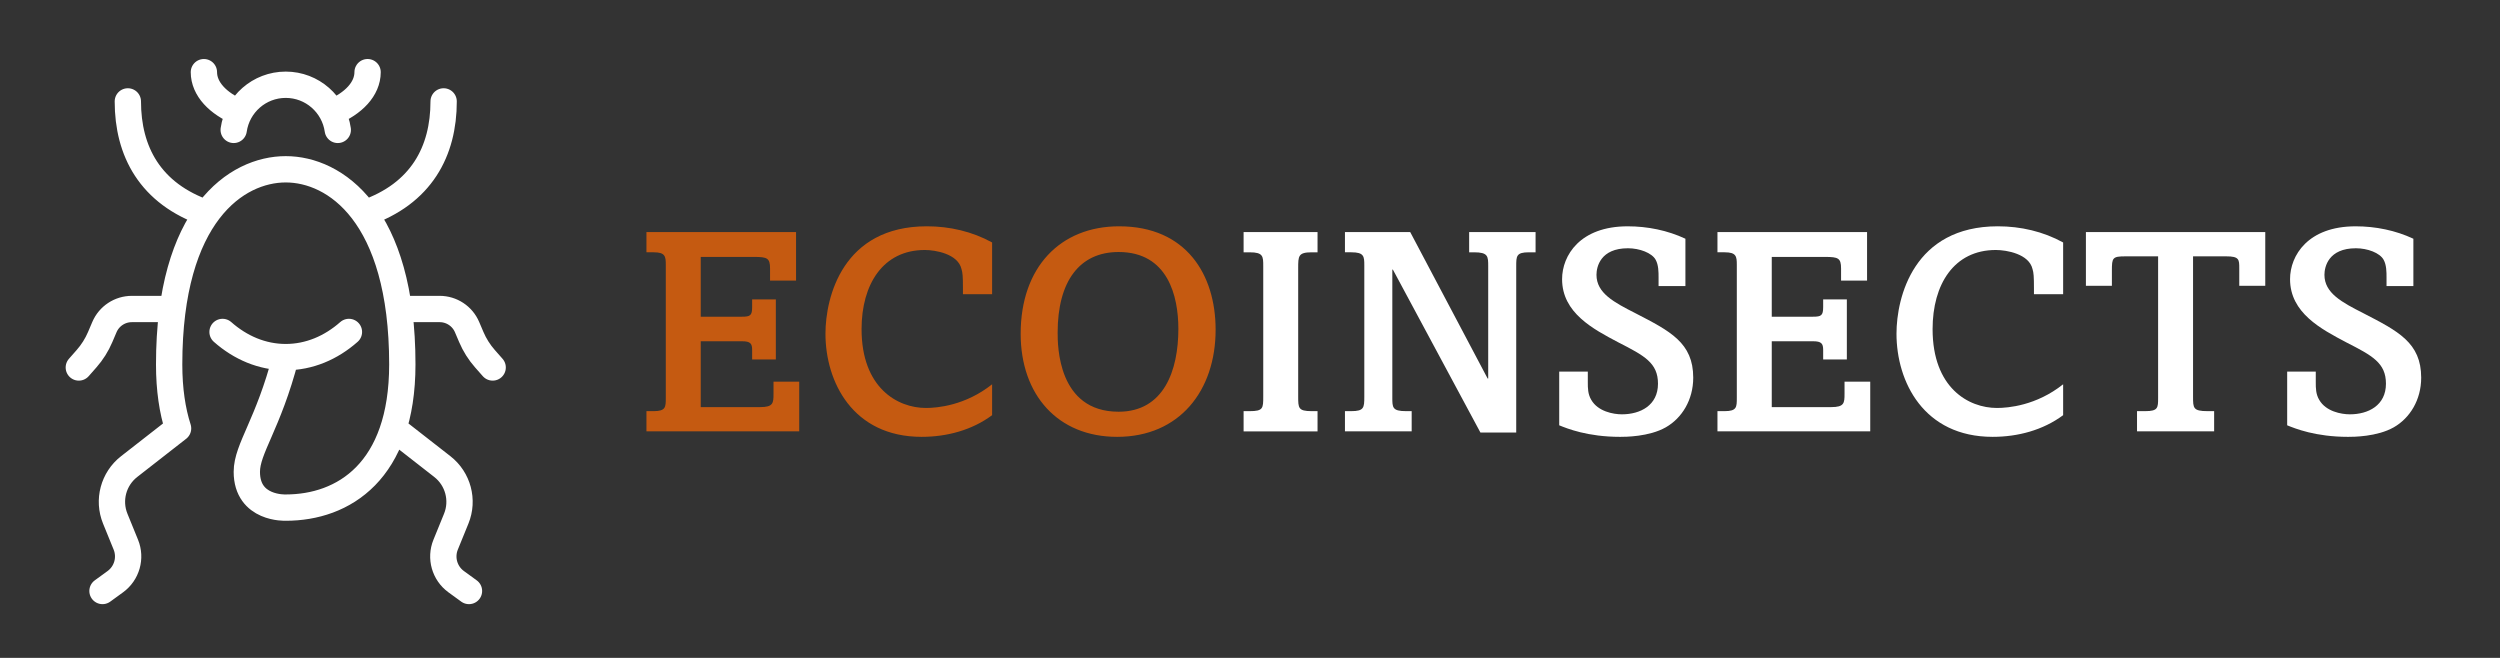 <?xml version="1.0" encoding="UTF-8"?>
<svg xmlns="http://www.w3.org/2000/svg" id="Layer_1" data-name="Layer 1" width="380" height="100" viewBox="0 0 380 100">
  <rect x="0" y="0" width="380" height="100" fill="#333333" stroke="none"/>
  <g>
    <path d="M120.999,35.277v7.375h-3.951v-1.844c0-1.581-.439-1.756-2.415-1.756h-8.122v9.087h6.278c1.229,0,1.537-.176,1.537-1.449v-1.185h3.6v9.131h-3.6v-1.449c0-.966-.264-1.316-1.537-1.316h-6.278v10.009h9.043c1.976,0,2.02-.614,2.02-2.02v-1.844h3.907v7.551h-23.223v-3.073h1.098c1.844,0,1.844-.614,1.844-2.02v-20.237c0-1.273-.088-1.888-1.844-1.888h-1.098v-3.073h22.74Z" fill="#c55a11" stroke-width="0"></path>
    <path d="M150.801,44.715h-4.434v-.791c0-1.932-.044-2.458-.22-3.029-.527-2.283-3.907-2.897-5.575-2.897-6.365,0-9.614,5.224-9.614,12.029,0,8.911,5.443,11.984,9.79,11.984,1.668,0,5.97-.352,10.053-3.6v4.697c-3.073,2.282-6.892,3.292-10.711,3.292-10.492,0-14.619-8.385-14.619-15.672,0-5.575,2.634-16.331,15.409-16.331,3.468,0,6.893.79,9.921,2.458v7.858Z" fill="#c55a11" stroke-width="0"></path>
    <path d="M170.112,34.399c10.185,0,14.662,7.331,14.662,15.715,0,9.308-5.531,16.287-14.97,16.287-9,0-14.662-6.365-14.662-15.672,0-10.097,6.014-16.331,14.97-16.331ZM170.025,62.582c6.892,0,9.087-6.277,9.087-12.599,0-4.961-1.58-11.678-9.087-11.678-5.927,0-9.263,4.434-9.263,12.248,0,1.932,0,12.028,9.263,12.028Z" fill="#c55a11" stroke-width="0"></path>
    <path d="M200.266,35.277v3.073h-.878c-2.063,0-2.063.571-2.063,2.415v19.492c0,1.756,0,2.238,2.063,2.238h.878v3.073h-11.239v-3.073h.922c2.064,0,2.064-.438,2.064-2.238v-19.799c0-1.493,0-2.107-2.064-2.107h-.922v-3.073h11.239Z" fill="#fff" stroke-width="0"></path>
    <path d="M214.354,35.277l11.766,22.257h.088v-17.033c0-1.537,0-2.151-2.151-2.151h-.746v-3.073h10.097v3.073h-1.01c-1.932,0-1.932.571-1.932,2.151v25.242h-5.443l-13.302-24.76h-.088v19.447c0,1.493,0,2.063,2.063,2.063h.878v3.073h-10.141v-3.073h.966c1.932,0,1.976-.526,1.976-2.194v-19.975c0-1.361-.044-1.976-1.976-1.976h-.966v-3.073h9.921Z" fill="#fff" stroke-width="0"></path>
    <path d="M256.185,43.486h-4.082v-1.317c0-.79,0-1.888-.439-2.678-.57-1.054-2.458-1.756-4.214-1.756-4.171,0-4.785,2.81-4.785,4.039,0,2.766,2.634,4.17,5.926,5.838,5.269,2.722,8.78,4.478,8.78,9.79,0,3.38-1.712,6.146-4.171,7.551-2.546,1.448-6.189,1.448-6.936,1.448-4.961,0-8.078-1.273-9.263-1.756v-8.165h4.346v1.624c0,.878,0,1.8.527,2.678,1.009,1.756,3.336,2.195,4.653,2.195,2.81,0,5.487-1.361,5.487-4.653,0-3.161-2.063-4.259-6.015-6.278-3.819-2.019-8.561-4.478-8.561-9.614,0-3.6,2.722-8.033,9.966-8.033,3.028,0,6.058.614,8.779,1.888v7.199Z" fill="#fff" stroke-width="0"></path>
    <path d="M283.793,35.277v7.375h-3.951v-1.844c0-1.581-.439-1.756-2.415-1.756h-8.121v9.087h6.277c1.229,0,1.537-.176,1.537-1.449v-1.185h3.6v9.131h-3.6v-1.449c0-.966-.264-1.316-1.537-1.316h-6.277v10.009h9.043c1.976,0,2.02-.614,2.02-2.02v-1.844h3.907v7.551h-23.223v-3.073h1.098c1.844,0,1.844-.614,1.844-2.02v-20.237c0-1.273-.088-1.888-1.844-1.888h-1.098v-3.073h22.74Z" fill="#fff" stroke-width="0"></path>
    <path d="M313.596,44.715h-4.435v-.791c0-1.932-.044-2.458-.219-3.029-.527-2.283-3.907-2.897-5.575-2.897-6.366,0-9.614,5.224-9.614,12.029,0,8.911,5.443,11.984,9.789,11.984,1.669,0,5.971-.352,10.054-3.6v4.697c-3.073,2.282-6.893,3.292-10.712,3.292-10.492,0-14.618-8.385-14.618-15.672,0-5.575,2.634-16.331,15.408-16.331,3.469,0,6.893.79,9.922,2.458v7.858Z" fill="#fff" stroke-width="0"></path>
    <path d="M344.32,35.277v8.165h-3.951v-2.634c0-1.361,0-1.844-1.976-1.844h-5.049v21.335c0,1.712,0,2.194,2.195,2.194h1.01v3.073h-11.722v-3.073h1.273c1.932,0,1.932-.526,1.932-2.02v-21.51h-4.961c-1.976,0-2.063.219-2.063,2.151v2.327h-3.95v-8.165h27.262Z" fill="#fff" stroke-width="0"></path>
    <path d="M366.835,43.486h-4.082v-1.317c0-.79,0-1.888-.439-2.678-.57-1.054-2.458-1.756-4.214-1.756-4.171,0-4.785,2.81-4.785,4.039,0,2.766,2.634,4.17,5.926,5.838,5.269,2.722,8.78,4.478,8.78,9.79,0,3.38-1.712,6.146-4.171,7.551-2.546,1.448-6.189,1.448-6.936,1.448-4.961,0-8.078-1.273-9.263-1.756v-8.165h4.346v1.624c0,.878,0,1.8.527,2.678,1.009,1.756,3.336,2.195,4.653,2.195,2.81,0,5.487-1.361,5.487-4.653,0-3.161-2.063-4.259-6.015-6.278-3.819-2.019-8.561-4.478-8.561-9.614,0-3.6,2.722-8.033,9.966-8.033,3.028,0,6.058.614,8.779,1.888v7.199Z" fill="#fff" stroke-width="0"></path>
  </g>
  <path d="M35.522,19.744c.554-3.878,3.879-6.862,7.91-6.862s7.356,2.984,7.91,6.862M33.827,50.456c2.719,2.402,6.027,3.825,9.605,3.825s6.886-1.423,9.605-3.825M26.246,46.969h-6.212c-1.814,0-3.453,1.083-4.164,2.753l-.646,1.516c-.51,1.197-1.207,2.304-2.067,3.281l-1.178,1.338M43.432,54.281c-2.653,10.237-5.915,13.902-5.915,17.438,0,5.703,5.915,5.438,5.915,5.438,8.746,0,17.721-5.481,17.721-21.763,0-22.827-10.249-29.662-17.721-29.662s-17.721,6.835-17.721,29.662c0,3.81.491,7.028,1.356,9.723l-7.439,5.805c-2.395,1.869-3.258,5.102-2.111,7.916l1.61,3.952c.823,2.021.162,4.344-1.603,5.627l-1.945,1.414M74.885,55.856l-1.178-1.338c-.859-.976-1.557-2.084-2.067-3.281l-.646-1.516c-.711-1.669-2.35-2.753-4.164-2.753h-6.212M71.285,89.831l-1.945-1.414c-1.765-1.284-2.427-3.606-1.603-5.627l1.61-3.952c1.146-2.814.284-6.047-2.111-7.916l-7.439-5.805M19.432,15.413c0,7.545,3.347,14.044,12.031,17.011M55.401,32.424c8.684-2.967,12.031-9.466,12.031-17.011M30.992,10.969c0,2.542,2.143,4.783,5.406,6.122M50.467,17.09c3.263-1.338,5.406-3.58,5.406-6.122" fill="none" stroke="#fff" stroke-linecap="round" stroke-linejoin="round" stroke-width="4"></path>
</svg>
